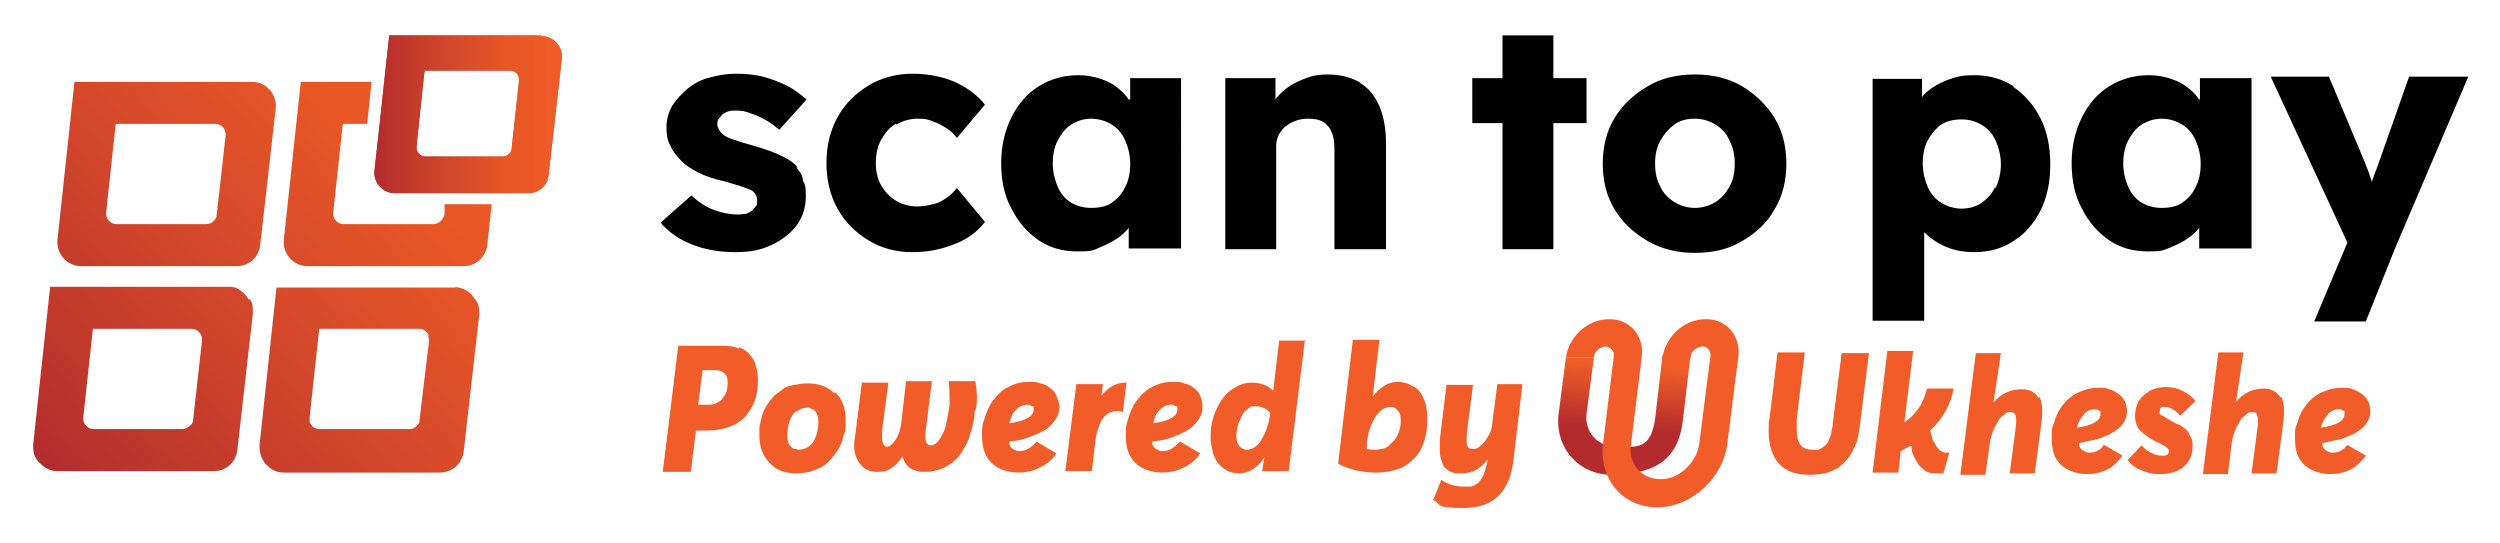 <?xml version="1.0" encoding="UTF-8"?> <svg xmlns="http://www.w3.org/2000/svg" xmlns:xlink="http://www.w3.org/1999/xlink" id="Layer_1" data-name="Layer 1" version="1.1" viewBox="0 0 339.1 73.6"><defs><style> .cls-1 { fill: url(#linear-gradient); } .cls-1, .cls-2, .cls-3, .cls-4, .cls-5, .cls-6, .cls-7, .cls-8, .cls-9 { stroke-width: 0px; } .cls-2 { fill: #f15c28; } .cls-3 { fill: #010101; } .cls-4 { fill: url(#linear-gradient-4); } .cls-5 { fill: url(#linear-gradient-2); } .cls-6 { fill: url(#linear-gradient-3); } .cls-7 { fill: url(#linear-gradient-7); } .cls-8 { fill: url(#linear-gradient-5); } .cls-9 { fill: url(#linear-gradient-6); } </style><linearGradient id="linear-gradient" x1="-6.3" y1="1068.6" x2="56.2" y2="1012.2" gradientTransform="translate(0 -1019.7)" gradientUnits="userSpaceOnUse"><stop offset="0" stop-color="#b42b2e"></stop><stop offset=".2" stop-color="#c33a2c"></stop><stop offset=".5" stop-color="#d94c2a"></stop><stop offset=".7" stop-color="#e85626"></stop><stop offset="1" stop-color="#f15c28"></stop></linearGradient><linearGradient id="linear-gradient-2" x1="19.9" y1="1097.6" x2="82.5" y2="1041.1" gradientTransform="translate(0 -1019.7)" gradientUnits="userSpaceOnUse"><stop offset="0" stop-color="#b42b2e"></stop><stop offset=".2" stop-color="#c33a2c"></stop><stop offset=".5" stop-color="#d94c2a"></stop><stop offset=".7" stop-color="#e85626"></stop><stop offset="1" stop-color="#f15c28"></stop></linearGradient><linearGradient id="linear-gradient-3" x1="5.3" y1="1083" x2="67.8" y2="1026.6" gradientTransform="translate(0 -1019.7)" gradientUnits="userSpaceOnUse"><stop offset="0" stop-color="#b42b2e"></stop><stop offset=".2" stop-color="#c33a2c"></stop><stop offset=".5" stop-color="#d94c2a"></stop><stop offset=".7" stop-color="#e85626"></stop><stop offset="1" stop-color="#f15c28"></stop></linearGradient><linearGradient id="linear-gradient-4" x1="8.3" y1="1083.2" x2="70.9" y2="1026.7" gradientTransform="translate(0 -1019.7)" gradientUnits="userSpaceOnUse"><stop offset="0" stop-color="#b42b2e"></stop><stop offset=".2" stop-color="#c33a2c"></stop><stop offset=".5" stop-color="#d94c2a"></stop><stop offset=".7" stop-color="#e85626"></stop><stop offset="1" stop-color="#f15c28"></stop></linearGradient><linearGradient id="linear-gradient-5" x1="50.7" y1="1035.2" x2="76.2" y2="1035.2" gradientTransform="translate(0 -1019.7)" gradientUnits="userSpaceOnUse"><stop offset="0" stop-color="#b42b2e"></stop><stop offset=".2" stop-color="#c33a2c"></stop><stop offset=".5" stop-color="#d94c2a"></stop><stop offset=".7" stop-color="#e85626"></stop><stop offset="1" stop-color="#f15c28"></stop></linearGradient><linearGradient id="linear-gradient-6" x1="50.8" y1="1035.2" x2="76.2" y2="1035.2" gradientTransform="translate(0 -1019.7)" gradientUnits="userSpaceOnUse"><stop offset="0" stop-color="#b42b2e"></stop><stop offset=".2" stop-color="#c33a2c"></stop><stop offset=".5" stop-color="#d94c2a"></stop><stop offset=".7" stop-color="#e85626"></stop><stop offset="1" stop-color="#f15c28"></stop></linearGradient><linearGradient id="linear-gradient-7" x1="220.6" y1="1069.2" x2="219.5" y2="1083.5" gradientTransform="translate(0 -1019.7)" gradientUnits="userSpaceOnUse"><stop offset="0" stop-color="#f15c28"></stop><stop offset=".2" stop-color="#dc4e29"></stop><stop offset=".6" stop-color="#b52b2e"></stop><stop offset=".6" stop-color="#b42b2e"></stop></linearGradient></defs><path class="cls-1" d="M10.9,36.1h21.2c1.7,0,3-1.2,3.2-2.9l2.1-18.5c.2-1.9-1.3-3.6-3.2-3.6H10.1l-2.3,21.4c-.2,1.9,1.3,3.6,3.2,3.6ZM15.8,16.8h13.4c.8,0,1.5.7,1.4,1.6l-1.2,10.7c0,.7-.7,1.3-1.4,1.3h-12.2c-.8,0-1.5-.7-1.4-1.6l1.3-12Z"></path><path class="cls-5" d="M63.9,39.9l-.2-.2c0,0-.2-.1-.3-.2-.3-.2-.7-.4-1.2-.5s-.4,0-.7,0h-24l-2.3,21.4c0,.8.1,1.5.6,2.2,0,.1.1.2.2.3l.2.2c.6.6,1.3,1,2.3,1h21.2c1.6,0,3-1.2,3.2-2.9l2.1-18.5c0-.7,0-1.4-.4-1.9-.2-.3-.4-.5-.6-.8h0ZM56.9,56.9c0,.1,0,.2,0,.3,0,.2-.2.4-.4.6-.1.1-.3.2-.4.3-.1,0-.3.1-.5.1h-12.2c-.2,0-.4,0-.6-.1-.3-.1-.6-.4-.8-.8,0-.1,0-.2,0-.3,0-.1,0-.3,0-.4l1.3-12h13.5c.2,0,.4,0,.6.1s.3.2.4.3c0,0,.1.1.2.2s.1.2.1.3c0,.2.1.4.1.7l-1.3,10.8h0Z"></path><path class="cls-6" d="M33.7,40.6c-.2-.4-.5-.7-.8-1,0,0-.2-.1-.3-.2-.3-.3-.7-.4-1.2-.5-.2,0-.4,0-.7,0H6.8l-2.3,21.4c0,.7,0,1.3.4,1.9.2.3.3.5.6.7.6.6,1.3,1,2.3,1h21.2c1.7,0,3-1.2,3.2-2.9l2.1-18.5c0-.7,0-1.4-.4-1.9h0ZM27.4,46.2l-1.2,10.7c0,.4-.2.7-.5.9-.3.2-.6.4-.9.4h-12.1c-.8,0-1.5-.7-1.4-1.6l1.3-12h13.4c.8,0,1.4.7,1.4,1.4,0,0,0,.1,0,.1h0Z"></path><path class="cls-4" d="M60.3,27.7v1.4c-.2.7-.8,1.3-1.5,1.3h-12.2c-.8,0-1.5-.7-1.4-1.6l1.3-12h3.3l.6-5.7h-9.6l-2.3,21.4c-.2,1.9,1.3,3.6,3.2,3.6h21.2c1.6,0,3-1.2,3.2-2.9l.6-5.5h-6.3s0,0,0,0Z"></path><path class="cls-8" d="M73.4,4.8h-20.6l-2,18.3c-.2,1.6,1.1,3.1,2.7,3.1h18.2c1.4,0,2.6-1.1,2.7-2.4l1.8-15.8c.2-1.7-1.1-3.1-2.8-3.1h0ZM68.2,21.2h-10.5c-.7,0-1.3-.6-1.2-1.4l1.1-10.3h11.6c.7,0,1.3.6,1.2,1.4l-1,9.2c0,.6-.6,1.1-1.2,1.1h0Z"></path><path class="cls-9" d="M73.4,4.8h-20.6l-.7,6.4-.6,5.7-.7,6.2c-.2,1.6,1.1,3.1,2.7,3.1h18.2c1.4,0,2.6-1.1,2.7-2.4l1.8-15.8c.2-1.6-1.1-3.1-2.8-3.1h0ZM69.4,20.2c0,.6-.6,1.1-1.2,1.1h-10.5c-.7,0-1.3-.6-1.2-1.4l.3-3.1.6-5.7.2-1.5h11.6c.7,0,1.3.6,1.2,1.4l-1,9.2h0Z"></path><path class="cls-3" d="M108.2,22.7c-.6-.7-1.4-1.2-2.3-1.6-1-.5-2.2-.9-3.6-1.3-1.1-.3-2-.6-2.6-.8-.7-.2-1.1-.4-1.4-.6s-.5-.4-.7-.7-.3-.6-.3-.8,0-.6.2-.8.3-.4.5-.6c.2-.1.5-.3.8-.4s.7-.1,1.2-.1,1.2.1,1.9.4c.7.2,1.4.6,2,.9.7.4,1.2.8,1.8,1.3l3.7-4.1c-.8-.7-1.7-1.4-2.7-1.9s-2.1-.9-3.2-1.2c-1.2-.3-2.4-.4-3.7-.4s-2.3.2-3.5.5-2.1.8-3,1.5c-.8.7-1.5,1.4-2.1,2.3-.5.9-.8,1.9-.8,2.9s.1,1.8.5,2.5c.3.7.8,1.4,1.4,2,.6.7,1.5,1.2,2.4,1.7,1,.5,2.2.9,3.6,1.2.9.3,1.8.5,2.3.7.6.2,1.1.4,1.3.5.5.3.8.8.8,1.4s0,.6-.2.8-.3.4-.5.6c-.2.1-.5.3-.8.4-.3,0-.7.1-1.1.1-1,0-2.1-.2-3.2-.6-1.1-.4-2.2-1.1-3.1-2l-4.2,3.7c1,1.2,2.4,2.2,4.1,2.9,1.7.7,3.7,1.1,6,1.1s3.5-.3,5-1,2.6-1.6,3.4-2.7c.8-1.1,1.2-2.4,1.2-3.9s-.1-1.5-.4-2.1c0-.7-.4-1.2-.9-1.8h0Z"></path><path class="cls-3" d="M121.6,16.9c.8-.5,1.8-.8,2.9-.8s1.4.1,2.1.4c.7.2,1.3.6,1.8.9s1,.8,1.4,1.3l3.8-4.5c-1-1.3-2.4-2.3-4.1-3.1-1.7-.7-3.6-1.1-5.7-1.1s-4.2.5-6,1.6c-1.8,1.1-3.2,2.5-4.2,4.3-1,1.8-1.5,3.9-1.5,6.2s.5,4.4,1.5,6.2c1,1.8,2.4,3.2,4.2,4.3,1.8,1.1,3.8,1.6,6,1.6s3.9-.4,5.7-1.1c1.8-.7,3.1-1.7,4.1-3l-3.8-4.6c-.5.6-.9,1-1.5,1.4s-1.1.7-1.8.8c-.7.2-1.4.3-2.1.3-1.1,0-2.1-.3-2.9-.8s-1.5-1.2-2-2.1c-.5-.9-.7-1.9-.7-3s.2-2.2.7-3.1c.5-.9,1.1-1.7,2-2.2h0Z"></path><path class="cls-3" d="M153.1,13.5c-.4-.6-.9-1.1-1.4-1.5-.7-.6-1.5-1-2.4-1.3-.9-.3-1.9-.5-3-.5-2,0-3.8.5-5.4,1.5-1.6,1-2.8,2.4-3.7,4.2-.9,1.8-1.4,3.9-1.4,6.2s.4,4.4,1.4,6.2c.9,1.8,2.1,3.2,3.7,4.3,1.5,1,3.2,1.5,5.2,1.5s2.1-.1,3-.5,1.8-.8,2.5-1.3c.6-.4,1.1-.9,1.5-1.4v2.8h7.1V10.6h-6.9v2.9h0ZM152.6,25.4c-.4.9-1.1,1.6-1.8,2.1s-1.7.7-2.8.7-2-.3-2.7-.7c-.8-.5-1.4-1.2-1.8-2.1s-.7-2-.7-3.2.2-2.3.7-3.2,1-1.6,1.8-2.1c.8-.5,1.7-.8,2.7-.8s2,.3,2.8.8,1.4,1.2,1.8,2.1.7,2,.7,3.2-.2,2.3-.7,3.2Z"></path><path class="cls-3" d="M184.5,11.2c-1.2-.7-2.7-1.1-4.4-1.1s-2.5.3-3.7.8-2.2,1.2-3,2.1c-.1.1-.3.3-.4.5v-2.9h-6.8v23.2h6.9v-13.9c0-.6.1-1.1.3-1.5s.5-.9.9-1.2.8-.6,1.4-.8c.5-.2,1.1-.3,1.7-.3.8,0,1.5.1,2,.4.5.3,1,.8,1.2,1.4.3.6.4,1.4.4,2.3v13.6h7v-14.2c0-2.1-.3-3.8-.9-5.2-.6-1.4-1.5-2.5-2.7-3.2h0Z"></path><polygon class="cls-3" points="210.7 4.8 203.8 4.8 203.8 10.6 199.7 10.6 199.7 16.7 203.8 16.7 203.8 33.8 210.7 33.8 210.7 16.7 215.2 16.7 215.2 10.6 210.7 10.6 210.7 4.8"></polygon><path class="cls-3" d="M236.3,11.7c-1.9-1.1-4-1.6-6.4-1.6s-4.6.5-6.4,1.6c-1.9,1.1-3.4,2.5-4.5,4.3s-1.6,3.9-1.6,6.2.5,4.4,1.6,6.2,2.6,3.2,4.5,4.3c1.9,1.1,4,1.6,6.4,1.6s4.6-.5,6.4-1.6c1.9-1.1,3.4-2.5,4.4-4.3,1.1-1.8,1.6-3.9,1.6-6.2s-.5-4.4-1.6-6.2c-1.1-1.8-2.6-3.2-4.4-4.3ZM234.6,25.3c-.5.9-1.1,1.6-1.9,2.1s-1.8.8-2.8.8-2-.3-2.8-.8-1.5-1.2-1.9-2.1c-.5-.9-.7-1.9-.7-3.1,0-1.2.2-2.2.7-3.1s1.1-1.6,1.9-2.2,1.8-.8,2.8-.8,2,.3,2.8.8c.8.5,1.5,1.2,1.9,2.2.5.9.7,2,.7,3.1,0,1.2-.2,2.2-.7,3.1Z"></path><path class="cls-3" d="M273.1,11.7c-1.5-1-3.3-1.5-5.3-1.5s-2.6.3-3.8.7c-1.2.5-2.2,1.1-3,1.9-.1.1-.2.2-.3.4v-2.5h-6.7v32.8h7v-12c.8.8,1.8,1.5,3,2,1.2.5,2.5.7,3.8.7,2,0,3.8-.5,5.3-1.5,1.6-1,2.8-2.4,3.7-4.2s1.3-3.9,1.3-6.2-.4-4.4-1.3-6.2-2.2-3.3-3.7-4.3h0ZM270.6,25.4c-.4.9-1.1,1.6-1.8,2.1s-1.7.8-2.7.8-2-.3-2.8-.8-1.4-1.2-1.8-2.1-.7-2-.7-3.2.2-2.3.7-3.2,1.1-1.6,1.8-2.1c.8-.5,1.7-.7,2.8-.7s2,.3,2.8.8,1.4,1.2,1.8,2.1.7,2,.7,3.2c0,1.2-.3,2.3-.7,3.2h0Z"></path><path class="cls-3" d="M298.3,13.5c-.4-.6-.9-1.1-1.4-1.5-.7-.6-1.5-1-2.4-1.3-.9-.3-1.9-.5-3-.5-2,0-3.8.5-5.4,1.5-1.6,1-2.8,2.4-3.7,4.2-.9,1.8-1.4,3.9-1.4,6.2s.4,4.4,1.4,6.2c.9,1.8,2.1,3.2,3.7,4.3,1.5,1,3.2,1.5,5.2,1.5s2-.1,3-.5,1.8-.8,2.5-1.3c.6-.4,1.1-.9,1.5-1.4v2.8h7.1V10.6h-7v2.9h0,0ZM297.8,25.4c-.4.9-1.1,1.6-1.8,2.1s-1.7.7-2.8.7-2-.3-2.7-.7c-.8-.5-1.4-1.2-1.8-2.1s-.7-2-.7-3.2.2-2.3.7-3.2,1-1.6,1.8-2.1c.8-.5,1.7-.8,2.7-.8s2,.3,2.8.8,1.4,1.2,1.8,2.1c.4.9.7,2,.7,3.2s-.2,2.3-.7,3.2Z"></path><path class="cls-3" d="M326.7,10.6l-4.3,12.2c-.3.7-.5,1.4-.7,1.9,0-.2-.1-.4-.2-.7-.2-.7-.5-1.3-.7-1.9l-4.9-11.7h-7.9l10.4,22.5-4.5,10.7h7l4-10,9.9-23.2h-8s0,0,0,0Z"></path><path class="cls-2" d="M100.2,47.1c.6.2,1.1.5,1.5,1s.7.9.8,1.5c.2.5.3,1.2.3,1.9,0,1-.1,1.9-.4,2.8-.3.8-.7,1.5-1.3,2.2-.6.6-1.3,1.1-2.2,1.4-.9.3-1.8.5-2.9.5h-1.6l-.7,5.6h-3.8l2.1-17.1h6c.9,0,1.6.1,2.2.4h0ZM98,54c.5-.5.7-1.2.7-2.1s-.2-1-.5-1.3-.8-.4-1.3-.4h-1.6l-.6,4.7h1.4c.8,0,1.4-.3,1.9-.8h0Z"></path><path class="cls-2" d="M113.3,53.2c.9.9,1.4,2.1,1.4,3.7s0,1.5-.3,2.2c-.1.7-.4,1.4-.8,2s-.8,1.1-1.3,1.6-1.1.8-1.9,1.1-1.5.4-2.4.4c-1.5,0-2.7-.4-3.6-1.4-.9-.9-1.4-2.2-1.4-3.7s0-1.1.1-1.6.2-1,.4-1.5c.2-.5.4-.9.7-1.3.3-.4.6-.8.9-1.1.4-.3.8-.6,1.2-.9s.9-.4,1.5-.5c.6-.1,1.1-.2,1.7-.2,1.5,0,2.7.4,3.6,1.3ZM108,55.7c-.4.4-.7.8-.9,1.4s-.3,1.2-.3,1.8,0,.7.1,1c0,.3.2.5.4.7.1.1.3.3.5.3s.4.1.6.1c.5,0,1-.2,1.4-.5s.7-.8.9-1.4c.2-.5.3-1.2.3-1.8s0-.6-.1-.9-.2-.5-.3-.6c-.1-.1-.3-.3-.4-.3s-.3-.1-.4-.2c-.1,0-.3,0-.4,0-.5,0-1,.2-1.4.6h0Z"></path><path class="cls-2" d="M132.2,55.8c0,.9-.2,1.7-.4,2.4s-.4,1.4-.7,2c-.3.5-.6,1.1-.9,1.5-.3.4-.7.8-1.1,1.1-.4.3-.8.5-1.2.7-.4.2-.9.3-1.3.4s-.9.1-1.3.1c-1.5,0-2.5-.7-2.9-2.1h0c-.4.7-.9,1.2-1.5,1.6s-1.1.5-1.9.5-1.5-.2-2-.7-.8-1-1-1.7-.2-1.5,0-2.5l.9-7.2h3.6l-.8,6.1c-.1.8-.1,1.5,0,1.9s.3.7.6.7.8-.3,1.2-1c.4-.6.7-1.5.8-2.7l.6-5.2h3.5l-.8,6.4c-.1.8-.1,1.5,0,1.8s.3.5.6.5.3,0,.5-.1c.2-.1.4-.3.6-.5.2-.3.4-.6.6-1,.2-.4.4-1,.5-1.6.1-.7.3-1.4.4-2.3,0-.9,0-1.9-.1-3.2h3.6c.2,1.1.3,2.4.1,3.7h0Z"></path><path class="cls-2" d="M140.6,59.9l2.7,1.6c-.6.9-1.4,1.5-2.2,1.9-.8.4-1.8.7-3,.7s-2.7-.4-3.6-1.3c-.9-.9-1.3-2.1-1.3-3.7s.1-1.5.3-2.2.5-1.4.8-2c.4-.6.8-1.1,1.3-1.6s1.1-.8,1.8-1.1,1.4-.4,2.2-.4,1,0,1.5.2c.5.1.9.3,1.3.6.4.3.7.6.9,1.1s.4,1,.4,1.5-.1,1-.4,1.5-.6.8-1,1.2-.9.6-1.5.9-1.2.5-1.8.7c-.6.2-1.3.3-2.1.4v.2c0,.4.2.6.5.8s.6.3.9.3c.8,0,1.6-.5,2.2-1.2h0ZM137.9,55.5c-.5.4-.8,1.1-1,1.9h.1c2.2-.3,3.2-1,3.2-1.8s0-.4-.2-.5-.3-.2-.6-.2c-.6,0-1.1.2-1.5.6h0Z"></path><path class="cls-2" d="M152.8,51.9l-.5,4c-.4-.2-.9-.2-1.3-.1s-.8.3-1.1.6c-.3.3-.6.7-.8,1.3s-.4,1.2-.5,1.9l-.5,4.3h-3.6l1.5-11.8h3.6l-.2,1.6h0c.9-1.2,2-1.8,3.3-1.8h0Z"></path><path class="cls-2" d="M160.1,59.9l2.7,1.6c-.6.9-1.4,1.5-2.2,1.9-.8.4-1.8.7-3,.7s-2.7-.4-3.6-1.3c-.9-.9-1.3-2.1-1.3-3.7s.1-1.5.3-2.2.5-1.4.8-2c.4-.6.8-1.1,1.3-1.6s1.1-.8,1.8-1.1,1.4-.4,2.2-.4,1,0,1.5.2c.5.1.9.3,1.3.6.4.3.7.6.9,1.1s.3,1,.3,1.5-.1,1-.4,1.5-.6.8-1,1.2-.9.6-1.5.9-1.2.5-1.8.7c-.6.2-1.3.3-2.1.4v.2c0,.4.2.6.5.8s.6.3.9.3c.9,0,1.6-.5,2.2-1.2h0ZM157.4,55.5c-.5.4-.8,1.1-1,1.9h.1c2.2-.3,3.2-1,3.2-1.8s0-.4-.2-.5-.3-.2-.6-.2c-.6,0-1.1.2-1.5.6h0Z"></path><path class="cls-2" d="M177,46.1l-2.2,17.8h-3.6l.3-1.9h0c-.4.7-.9,1.2-1.5,1.6-.6.4-1.2.6-1.9.6s-1.2-.1-1.7-.4c-.5-.3-.9-.6-1.2-1-.3-.4-.6-1-.7-1.5s-.3-1.2-.3-1.9c0-1,.1-2,.4-2.9.3-.9.7-1.7,1.2-2.4.5-.7,1.1-1.2,1.8-1.6.7-.4,1.4-.6,2.2-.6,1.2,0,2.2.4,2.9,1.1h0l.8-6.8h3.7s0,0,0,0ZM171.1,59.6c.6-.9,1-2.1,1.2-3.6h0c-.5-.6-1.2-.9-2-.9s-.7.1-1.1.4-.6.5-.8,1c-.2.4-.4.8-.5,1.2-.1.4-.2.9-.2,1.4s.1,1.1.4,1.4c.3.3.6.5,1,.5.7,0,1.4-.4,2-1.3h0Z"></path><path class="cls-2" d="M191.9,52.5c.6.4,1,1,1.3,1.8s.4,1.6.4,2.5-.1,2-.4,3c-.3.9-.7,1.7-1.3,2.3s-1.3,1.2-2.2,1.5-1.9.5-3,.5c-1.9,0-3.7-.4-5.2-1.2l2-16.8h3.6l-.9,7.7h0c1-1.3,2.1-2,3.4-2,.7,0,1.5.2,2,.6h0ZM188.5,60.3c.5-.4.9-.8,1.1-1.4.3-.6.4-1.2.4-1.9s-.1-1-.4-1.3c-.3-.4-.6-.5-1-.5-.7,0-1.4.4-2,1.3s-1,2-1.2,3.5v.9c.4.1.8.1,1.2.1.7,0,1.4-.2,1.9-.6h0Z"></path><path class="cls-2" d="M206.5,52.1l-1.2,10.2c-.5,4.4-2.7,6.6-6.7,6.6s-3-.4-4.2-1.1l1.1-2.7c.9.6,1.9.9,3,.9s.7,0,.9,0c.3,0,.5-.1.8-.3.3-.1.5-.4.7-.7.2-.3.4-.6.5-1.1.1-.4.3-1,.4-1.6h0c-1,1.3-2.1,1.9-3.5,1.9s-.8,0-1.2-.1-.7-.3-.9-.5c-.3-.2-.5-.5-.6-.9s-.3-.8-.3-1.3c0-.5,0-1.1,0-1.8l.9-7.4h3.6l-.8,6.2c-.1,1-.1,1.6,0,2,.1.4.4.5.8.5s.7-.1,1.1-.5c.4-.3.7-.8,1-1.3s.5-1.1.5-1.6l.7-5.4h3.5s0,0,0,0Z"></path><path class="cls-2" d="M251.8,60c-.3.8-.6,1.4-1,2-.4.5-.9,1-1.4,1.4-.5.3-1.1.6-1.8.8-.7.1-1.4.2-2.2.2-1.8,0-3.2-.5-4.1-1.5s-1.4-2.5-1.4-4.3,0-1.1.1-1.7l1.1-9.1h3.7l-1.1,9.1c0,.5,0,1,0,1.4,0,1.8.7,2.7,2,2.7s.5,0,.8,0,.4-.1.7-.3.4-.3.5-.4.3-.4.4-.7c.1-.3.3-.6.3-1,.1-.4.2-.8.2-1.2l1.2-9.5h3.7l-1.2,9.6c-.1,1-.3,1.9-.5,2.7h0Z"></path><path class="cls-2" d="M262.5,60.2c0,.2.2.4.3.5s.2.3.3.4c.1,0,.2.1.4.2s.3.1.4.1c.1,0,.3,0,.5,0l-.8,2.8c-.3,0-.6,0-1,0s-.8,0-1.2-.2c-.3-.1-.6-.4-.9-.7s-.5-.6-.7-1c-.2-.4-.4-.8-.5-1.3v-.5h-.2c-.4.2-.8.4-1.3.7l-.3,2.9h-3.5l2-16.5h3.5l-1.2,9.7h0c.9-.6,1.5-1.3,2-2,.5-.7.8-1.6,1.1-2.6h3.6c-.4,2.2-1.5,4.1-3.2,5.7l.3,1c0,.2.1.4.3.7h0Z"></path><path class="cls-2" d="M276.6,53.8c.4.7.5,1.9.3,3.5l-.9,6.9h-3.4l.8-6.1c.1-.8.1-1.4,0-1.7-.1-.4-.3-.5-.7-.5s-.5,0-.8.3-.6.4-.8.8-.5.8-.7,1.3-.4,1.1-.5,1.8l-.6,4.3h-3.4l2.1-16.5h3.4l-1,6.7h0c1-1.2,2.3-1.8,3.8-1.8,1.1,0,1.9.4,2.3,1.2h0Z"></path><path class="cls-2" d="M285.3,60.3l2.6,1.5c-.6.8-1.3,1.5-2.1,1.9-.8.4-1.7.6-2.8.6s-2.6-.4-3.5-1.3-1.2-2-1.2-3.5,0-1.4.3-2.1c.2-.7.4-1.3.8-1.9.4-.6.8-1.1,1.3-1.5.5-.4,1.1-.8,1.8-1,.7-.3,1.4-.4,2.2-.4s1,0,1.4.2c.4.1.8.3,1.2.6.4.3.7.6.9,1,.2.4.3.9.3,1.4s-.1,1-.4,1.4c-.2.4-.5.8-1,1.1-.4.3-.9.6-1.4.8s-1.1.5-1.8.6-1.2.3-1.9.4v.2c0,.3.2.6.5.8.3.2.6.3.9.3.8,0,1.5-.3,2-1.1h0ZM282.7,56.2c-.4.4-.8,1-1,1.8h.1c2-.3,3.1-.9,3.1-1.8s0-.3-.2-.5c-.1-.1-.3-.2-.6-.2-.5,0-1,.2-1.5.7h0Z"></path><path class="cls-2" d="M291.8,61.4c.5.3.9.4,1.4.4s.5,0,.7-.1c.2-.1.3-.3.3-.5s-.1-.3-.3-.5c-.2-.1-.6-.4-1.2-.7-.1,0-.2-.1-.3-.1-.9-.5-1.6-1-2.1-1.5s-.7-1.2-.7-2,.2-1.4.5-2c.4-.6.9-1,1.5-1.4.6-.3,1.4-.5,2.1-.5s1.5.1,2.3.5,1.3.8,1.8,1.4l-2.1,2c-.2-.3-.4-.5-.7-.7-.3-.2-.5-.3-.7-.4-.2,0-.4-.1-.6-.1s-.3,0-.4,0-.3.1-.3.3-.1.2-.1.4.1.4.4.5.7.4,1.2.7c.4.2.7.4,1,.5.3.1.5.3.8.5s.5.4.6.7.3.5.4.8c.1.3.1.6.1,1,0,1.1-.4,2-1.2,2.7-.8.7-1.9,1-3.2,1s-1.7-.2-2.5-.5-1.5-.8-1.9-1.4l1.9-2c.4.5.8.8,1.2,1h0Z"></path><path class="cls-2" d="M309.4,53.8c.4.7.5,1.9.3,3.5l-.9,6.9h-3.4l.8-6.1c.1-.8.1-1.4,0-1.7-.1-.4-.3-.5-.7-.5s-.5,0-.8.3-.6.4-.8.8-.5.8-.7,1.3-.4,1.1-.5,1.8l-.5,4.2h-3.4l2.1-16.5h3.4l-1,6.7h0c1-1.2,2.3-1.8,3.8-1.8,1,0,1.8.5,2.2,1.2h0Z"></path><path class="cls-2" d="M318.3,60.3l2.6,1.5c-.6.8-1.3,1.5-2.1,1.9s-1.7.6-2.8.6-2.6-.4-3.5-1.3-1.2-2-1.2-3.5,0-1.4.3-2.1c.2-.7.4-1.3.8-1.9.4-.6.8-1.1,1.3-1.5.5-.4,1.1-.8,1.8-1,.7-.3,1.4-.4,2.2-.4s1,0,1.4.2c.4.1.8.3,1.2.6.4.3.7.6.9,1,.2.4.3.9.3,1.4s-.1,1-.4,1.4c-.2.4-.5.8-1,1.1-.4.3-.9.6-1.4.8s-1.1.5-1.8.6-1.2.3-1.9.4v.2c0,.3.2.6.5.8.3.2.6.3.9.3.8,0,1.5-.3,2-1.1h0ZM315.8,56.2c-.4.4-.8,1-1,1.8h.1c2-.3,3.1-.9,3.1-1.8s0-.3-.2-.5c-.1-.1-.3-.2-.6-.2-.5,0-1,.2-1.5.7h0Z"></path><path class="cls-7" d="M218.9,64.3c4.6,0,8.8-1.2,9.4-7.6l1-8.5h-3.8c0,0-1,8.6-1,8.6-.6,4.3-2.6,3.8-5.2,3.8-2.6,0-4.4-2-4.1-4.5l1-7.6h-3.8c0,0-1,7.7-1,7.7-.5,4.6,2.8,8.3,7.4,8.2h0Z"></path><path class="cls-2" d="M224.9,68.8c4.6,0,8.9-4.1,9.4-8.7l1.5-11.8c.3-2.8-1.7-5.1-4.5-5-2.9,0-5.4,2.4-5.8,5.2h3.8c0-.8.8-1.4,1.5-1.5s1.3.6,1.2,1.3l-1.5,11.8c-.3,2.5-2.6,4.9-5.2,4.9s-4.4-2-4.1-4.5l1.5-12.2c.3-2.8-1.7-5.1-4.5-5-2.9,0-5.4,2.4-5.8,5.2h3.8c0-.8.8-1.4,1.5-1.5.7,0,1.3.6,1.2,1.3l-1.5,12.2c-.4,4.7,2.9,8.4,7.5,8.3h0Z"></path></svg> 